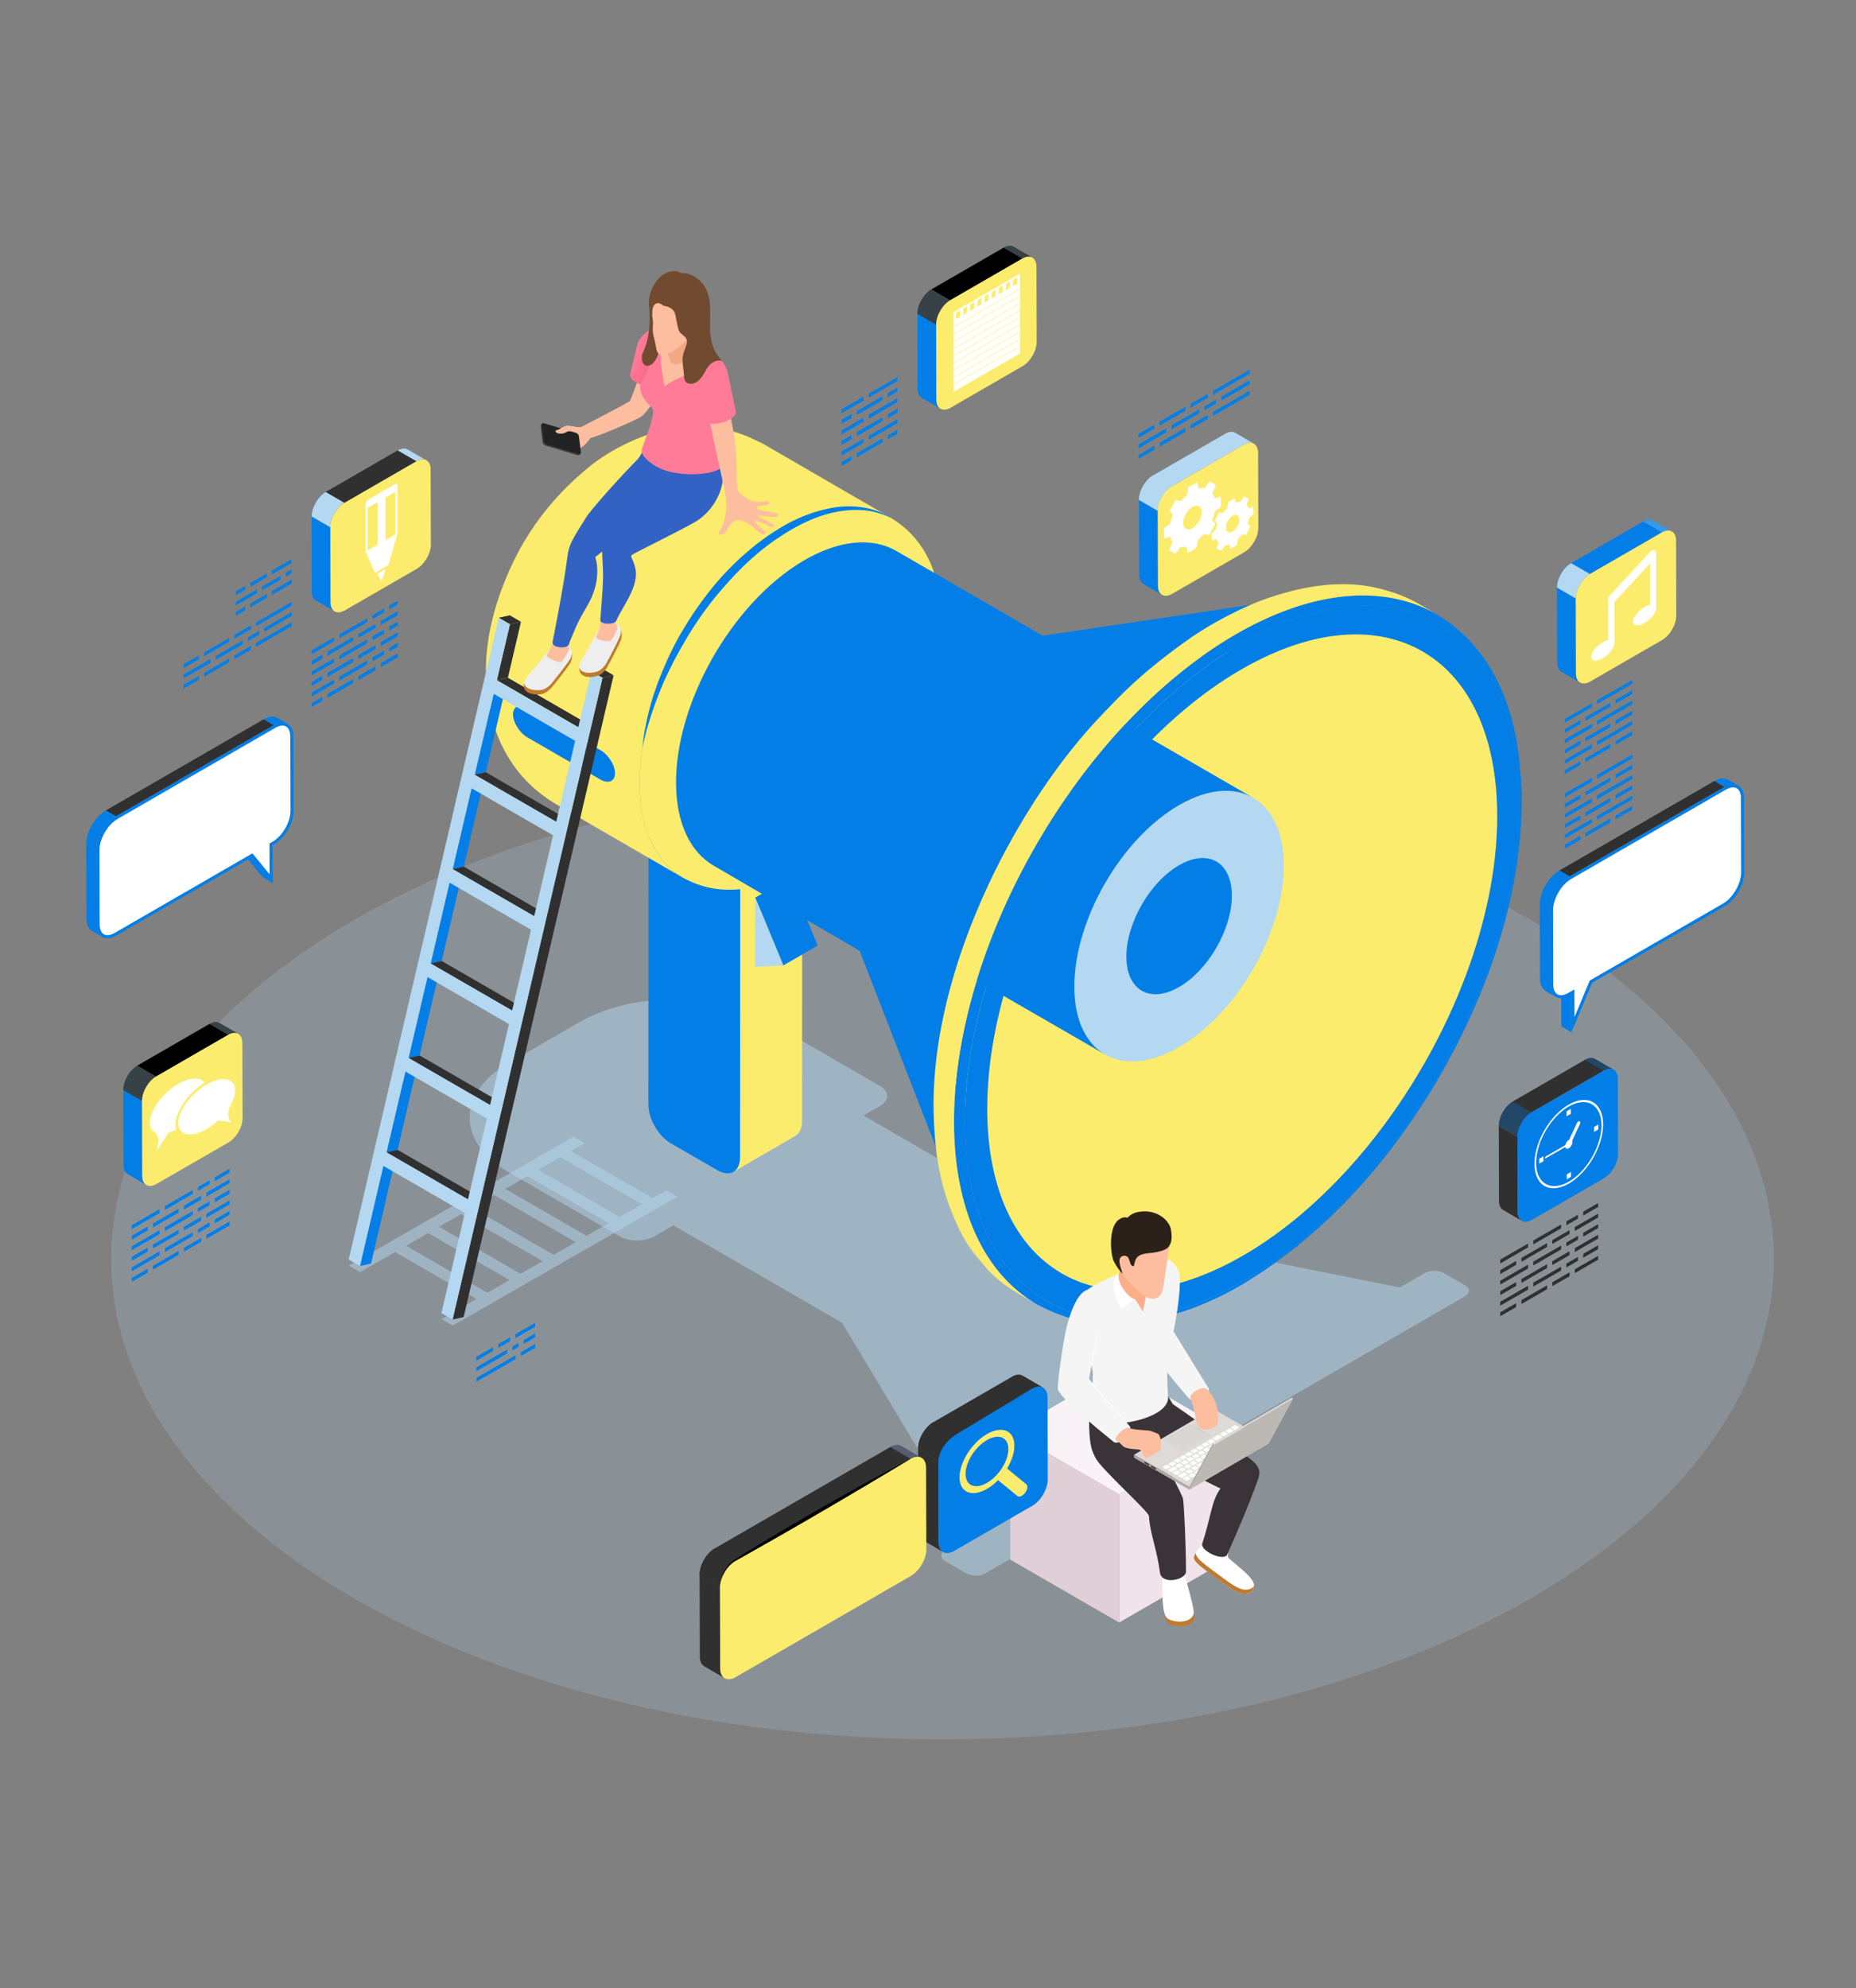 <svg xmlns="http://www.w3.org/2000/svg" xmlns:xlink="http://www.w3.org/1999/xlink" width="452" height="484" fill="none" xmlns:v="https://vecta.io/nano"><rect width="100%" height="100%" fill="#808080" stroke="none"/><style><![CDATA[.B{fill:#037ee6}.C{fill:#303030}.D{fill:#fff}.E{fill:#b4d8f1}.F{fill:#fcec6d}.G{opacity:.3}.H{fill:#fcbe9f}.I{fill:#c07a2d}.J{fill:#f5f5f5}.K{fill:#bcb9b5}]]></style><path opacity=".2" d="M229.523 423.448c111.813 0 202.455-52.333 202.455-116.888s-90.642-116.889-202.455-116.889S27.068 242.004 27.068 306.56s90.642 116.888 202.455 116.888z" class="E"/><path d="M420.867 189.83c-.869-.504-2.07-.432-3.394.332l2.467 1.434c1.324-.765 2.526-.837 3.394-.331l-2.467-1.435zm-38.192 52.349l-2.468-1.435.025 9.155 2.469 1.434-.026-9.154zm-5.157-2.511l-.05-18.06-2.468-1.435.051 18.06c.004 1.502.536 2.559 1.393 3.057l2.467 1.435c-.856-.498-1.388-1.556-1.393-3.057z" class="B"/><path d="M417.475 190.162l-37.719 21.777 2.467 1.435 37.721-21.778-2.469-1.434z" class="C"/><g class="B"><path d="M379.754 211.939c-2.63 1.519-4.761 5.203-4.754 8.234l2.468 1.435c-.009-3.031 2.123-6.715 4.754-8.234l-2.468-1.435z"/><path d="M419.942 191.596c2.63-1.518 4.777-.304 4.785 2.727l.051 18.06c.009 3.024-2.123 6.715-4.754 8.234l-32.272 18.633-5.049 12.083-.026-9.154-.372.215c-2.63 1.519-4.776.296-4.785-2.726l-.051-18.06c-.009-3.031 2.124-6.715 4.754-8.234l37.719-21.778z"/></g><path d="M383.422 240.888l-1.491.859c-.626.362-1.235.553-1.762.553-1.187 0-1.897-.985-1.901-2.635l-.051-18.06c-.008-2.735 1.998-6.209 4.38-7.585l37.719-21.778c.628-.363 1.239-.554 1.768-.554 1.184 0 1.894.985 1.898 2.635l.051 18.06c.008 2.737-1.998 6.209-4.38 7.585l-32.491 18.759-3.72 8.903-.02-6.742z" class="D"/><path d="M61.303 208.726l-2.469-1.435 5.101 6.232 2.469 1.435-5.101-6.232zm6.281-33.93c-.865-.504-2.062-.434-3.385.33l2.468 1.435c1.321-.764 2.52-.833 3.385-.33l-2.468-1.435zM23.52 225.059l-.051-18.068-2.468-1.435.051 18.068c.004 1.5.534 2.557 1.388 3.053l2.468 1.435c-.855-.498-1.384-1.553-1.389-3.053z" class="B"/><path d="M64.201 175.125l-38.445 22.196 2.469 1.434 38.444-22.196-2.468-1.434z" class="C"/><g class="B"><path d="M25.754 197.321c-2.638 1.523-4.763 5.211-4.754 8.233l2.468 1.435c-.009-3.023 2.116-6.711 4.754-8.234l-2.468-1.434z"/><path d="M66.667 176.559c2.63-1.518 4.769-.291 4.778 2.731l.051 18.068c.009 3.024-2.116 6.703-4.747 8.222l-.372.215.025 9.162-5.101-6.233-32.997 19.052c-2.638 1.523-4.777.305-4.784-2.719l-.051-18.068c-.009-3.023 2.116-6.711 4.754-8.234l38.444-22.196z"/></g><path d="M26.161 227.685c-1.181 0-1.888-.984-1.894-2.629l-.051-18.068c-.008-2.737 1.998-6.21 4.381-7.585l38.445-22.196c.625-.362 1.233-.552 1.759-.552 1.182 0 1.892.987 1.897 2.638l.052 18.068c.007 2.778-1.955 6.176-4.373 7.572l-.749.432.022 7.492-4.173-5.097-33.547 19.369c-.629.364-1.242.556-1.77.556z" class="D"/><path opacity=".5" d="M356.758 312.91l-5.121-2.956c-1.289-.744-3.38-.744-4.669 0l-6.057 3.497-88.929-17.779-41.716-24.085 4.077-2.354c2.305-1.331 2.305-3.489 0-4.819l-27.028-15.605c-12.732-7.35-33.374-7.35-46.104 0l-17.29 9.982c-12.731 7.351-12.731 19.269 0 26.62l27.028 15.605c2.305 1.331 6.041 1.331 8.347 0l4.689-2.706 41.107 23.734 31.153 51.839-6.057 3.498c-1.29.744-1.29 1.952 0 2.696l5.118 2.956c1.29.744 3.381.744 4.67 0l116.783-67.427c1.289-.744 1.289-1.951-.001-2.696z" class="E"/><path d="M157.938 203.335l-.032 65.557c-.01 3.482 2.432 7.712 5.463 9.462l11.35 6.552c1.515.875 2.89.964 3.887.399s2.589-1.784 2.595-3.525l4.376-68.153-27.639-10.292z" class="B"/><path d="M180.262 216.223l-.031 65.557c-.005 1.726-.615 2.939-1.598 3.512l15.094-8.772c.983-.571 1.593-1.784 1.597-3.512l.032-65.557-15.094 8.772z" class="F"/><path d="M183.924 218.545l8.361-4.859 6.845 16.508-8.361 4.859-6.845-16.508z" class="B"/><path d="M183.924 218.545l6.845 16.508-6.882.324.037-16.832z" class="E"/><g class="F"><path d="M323.929 154.223l-67.63 12.19c10.685-1.815 18.445 5.322 18.695 18.976.182 10.026-3.725 21.4-9.977 31.032-4.424 6.816-10.022 12.761-16.179 16.741a42.31 42.31 0 0 1-1.21.754c-12.425 7.423-23.123 4.479-26.989-6.124l21.613 64.571c8.589 23.554 32.671 31.399 60.275 14.908.901-.538 3.085-1.261 3.975-1.838 13.679-8.844 27.239-22.169 37.068-37.311 13.892-21.404 23.438-48.617 23.033-70.891-.552-30.336-18.934-47.04-42.674-43.008zM217.063 126.14c-6.675-3.879-15.97-3.227-26.169 2.868-17.202 10.278-31.328 32.653-34.489 53.146-.481 3.116-.708 6.19-.653 9.17.199 10.957 4.166 18.647 10.461 22.304 2.145 1.134 6.609 3.494 13.639 2.883 6.879-.598 12.764-3.66 15.661-5.433 19.544-11.956 34.091-37.787 33.837-60.085-.261-5.358-.873-17.905-12.287-24.853z"/><path d="M186.098 108.199c-.545-.317-1.113-.592-1.693-.848-5.757-2.81-11.434-4.244-20.253-3.088-6.536.858-15.112 4.785-20.856 9.551-2.915 2.42-11.786 9.78-17.966 22.318-3.366 6.829-7.307 17.278-6.972 28.278.544 17.851 9.484 26.862 16.889 31.276l30.961 17.941c-6.295-3.659-10.26-11.347-10.46-22.304-.411-22.576 15.324-50.475 35.142-62.317 10.2-6.093 19.494-6.746 26.169-2.868l-30.961-17.939z"/></g><path d="M218.309 134.149c-5.842-3.384-13.973-2.808-22.893 2.522-17.352 10.366-31.127 34.793-30.769 54.559.175 9.582 3.638 16.309 9.14 19.517l40.449 23.587 44.594-76.721-40.521-23.464z" class="B"/><path d="M266.794 213.565c10.935-18.813 10.964-39.2.067-45.533s-28.597 3.783-39.531 22.597-10.964 39.2-.067 45.534 28.597-3.784 39.531-22.598z" fill="#000"/><path d="M305.181 235.902c9.963-17.254 9.963-35.904.001-41.656s-26.113 3.573-36.076 20.828-9.962 35.905 0 41.656 26.113-3.573 36.075-20.828z" class="E"/><g class="B"><path d="M274.307 232.892c0 8.19 5.749 11.51 12.843 7.414s12.843-14.053 12.843-22.243-5.75-11.51-12.843-7.415-12.843 14.055-12.843 22.244zm31.046-38.56l-35.866-20.708c-4.629-2.771-11.075-2.426-18.204 1.689-14.088 8.133-25.51 27.916-25.51 44.184 0 8.037 2.788 13.713 7.306 16.418l35.865 20.708c-4.519-2.705-7.307-8.382-7.307-16.418 0-16.269 11.422-36.051 25.51-44.185 7.131-4.114 13.577-4.459 18.206-1.688z"/><path d="M206.984 225.396l26.025 66.968c-2.454-6.314-3.86-13.822-4.016-22.414-.76-41.826 28.39-93.515 65.109-115.452 8.583-5.128 16.82-8.177 24.414-9.302l-71.059 10.541c-3.594.533-7.493 1.976-11.556 4.403-17.38 10.383-31.177 34.849-30.818 54.646.073 4.067.74 7.621 1.901 10.61zm96.939 85.848c-37.294 22.281-68.153 5.906-68.926-36.574s28.835-94.981 66.13-117.262 68.153-5.907 68.925 36.574-28.835 94.981-66.129 117.262zm60.687-114.011c-.709-39.058-29.083-54.113-63.371-33.627s-61.51 68.755-60.8 107.812 29.083 54.113 63.372 33.626 61.509-68.754 60.799-107.811z"/><path d="M303.565 312.088c23.77-14.545 39.229-36.166 48.011-51.742 8.852-15.702 19.341-40.1 19.033-67.167.005.287-.179.579-.556.803.773 42.48-28.835 94.981-66.129 117.262s-68.153 5.906-68.926-36.574 28.835-94.981 66.13-117.262 68.153-5.907 68.925 36.574c.376-.224.561-.516.556-.803-.463-9.559-1.548-31.947-20.611-43.553-12.809-7.443-30.642-6.191-50.214 5.503-38.028 22.719-68.219 76.253-67.431 119.571.383 21.024 7.991 35.777 20.071 42.797 3.032 1.604 11.085 5.862 22.525 4.651 9.768-1.034 19.396-4.418 28.616-10.06z"/></g><path d="M345.58 147.059c-2.062-1.198-4.267-2.146-6.576-2.886l-.248-.08-1.128-.349c-7.155-2.132-16.408-2.518-29.613 2.142-4.797 1.693-12.783 5.638-18.763 9.902-11.072 7.893-15.823 12.89-21.324 18.678-20.923 22.007-41.565 62.363-40.533 96.911.337 11.311 1.975 18.784 6.047 27.572 1.593 3.439 3.619 6.273 5.657 8.555-2.09-2.476-3.9-5.391-5.456-8.634 2.072 4.275 4.657 7.933 7.693 10.927a37.51 37.51 0 0 1-2.237-2.293c2.452 2.906 5.234 5.284 8.302 7.065l-.611-.414c.405.26.801.532 1.216.774l4.417 2.567c-12.079-7.02-19.688-21.773-20.071-42.798-.788-43.317 29.401-96.85 67.431-119.571 19.572-11.692 37.405-12.946 50.214-5.501l-4.417-2.567z" class="F"/><path d="M146.189 189.772l-17.665-10.199c-1.977-1.142-3.581-3.671-3.581-5.649s1.604-2.655 3.581-1.514l17.665 10.2c1.977 1.141 3.581 3.67 3.581 5.648s-1.604 2.655-3.581 1.514zm69.976-64.167a15.37 15.37 0 0 0-2.696-1.236c-2.398-.864-6.166-1.517-10.564-.766-4.373.734-9.335 2.565-13.967 5.598a37.34 37.34 0 0 0-3.453 2.368c-1.179.827-2.28 1.751-3.38 2.691-2.218 1.862-4.312 3.936-6.307 6.092-3.915 4.386-7.3 9.209-10.041 13.968-1.374 2.378-2.557 4.757-3.566 7.062s-1.913 4.502-2.592 6.587c-.757 2.056-1.251 4.007-1.698 5.727-.427 1.725-.69 3.254-.962 4.496l-.537 3.962.931-3.876c.681-2.439 1.718-5.902 3.362-9.9.768-2.016 1.768-4.137 2.866-6.347s2.398-4.471 3.749-6.796c2.759-4.619 6.153-9.277 10.027-13.49 1.907-2.13 3.911-4.179 6.034-6.022 1.055-.933 2.11-1.846 3.211-2.644a35.26 35.26 0 0 1 3.332-2.367c4.421-2.991 9.03-5.089 13.205-5.964 4.166-.901 7.816-.684 10.23.005 1.214.326 2.14.668 2.762.95l.949.435-.895-.533z" class="B"/><path opacity=".5" d="M84.943 308.132l2.74 1.581 8.539-4.896 19.84 11.455-8.539 4.896 2.717 1.569 54.723-31.385-2.717-1.569-3.362 1.922-19.839-11.454 3.362-1.922-2.74-1.582-54.723 31.385zm65.974-11.856l-19.839-11.455 5.402-3.092 19.839 11.454-5.402 3.093zm-8.048 4.615l-19.839-11.455 5.391-3.086 19.839 11.455-5.391 3.086zm-8.047 4.615l-19.839-11.454 5.391-3.087 19.839 11.455-5.391 3.086zm-8.057 4.621l-19.839-11.454 5.4-3.092 19.839 11.454-5.4 3.092zm-27.888-6.839l5.391-3.086 19.839 11.454-5.391 3.087-19.839-11.455z" class="E"/><path d="M87.664 308.234l2.696-.606 5.697-24.376-2.696.604-5.697 24.378zm6.469-27.686l2.696-.604 4.597-19.67-2.696.604-4.597 19.67z" class="B"/><path d="M113.973 292.003l2.697-.604-19.841-11.455-2.696.604 19.84 11.455z" class="C"/><path d="M99.504 257.572l2.696-.604 4.603-19.699-2.694.604-4.605 19.699z" class="B"/><path d="M119.344 269.026l2.695-.604-19.839-11.454-2.696.604 19.84 11.454z" class="C"/><path d="M104.881 234.567l2.695-.604 4.597-19.67-2.696.604-4.596 19.67z" class="B"/><path d="M124.72 246.022l2.696-.604-19.84-11.455-2.695.604 19.839 11.455z" class="C"/><path d="M110.252 211.591l2.695-.605 4.597-19.671-2.696.604-4.596 19.672z" class="B"/><path d="M130.091 223.044l2.696-.604-19.84-11.454-2.695.605 19.839 11.453z" class="C"/><path d="M115.619 188.613l2.696-.604 4.604-19.698-2.695.604-4.605 19.698z" class="B"/><g class="C"><path d="M120.996 165.609l2.695-.604 3.183-13.619-2.696.604-3.182 13.619z"/><path d="M124.181 151.99l2.696-.604-2.739-1.581-2.697.604 2.74 1.581zm11.279 48.078l2.696-.604-19.841-11.455-2.696.604 19.841 11.455zm5.375-23.005l2.696-.604-19.84-11.454-2.695.604 19.839 11.454zm5.902-12.049l2.694-.604-2.717-1.569-2.694.603 2.717 1.57z"/><path d="M110.223 321.256l2.696-.604 36.514-156.242-2.695.604-36.515 156.242z"/></g><path d="M120.998 165.609l19.839 11.454 3.183-13.619 2.717 1.57-36.515 156.242-2.718-1.569 5.698-24.378-19.839-11.455-5.697 24.378-2.74-1.581 36.515-156.242 2.74 1.581-3.183 13.619zm-21.494 91.963l19.839 11.454 4.603-19.698-19.839-11.455-4.603 19.699zm16.116-68.959l19.839 11.455 4.603-19.699-19.839-11.454-4.603 19.698zm-21.486 91.935l19.839 11.455 4.597-19.671-19.839-11.454-4.597 19.67zm16.117-68.957l19.84 11.454 4.597-19.67-19.839-11.454-4.598 19.67zm-5.37 22.976l19.84 11.455 4.597-19.671-19.839-11.454-4.598 19.67z" class="E"/><path d="M272.552 333.207l26.515 15.309-26.515 15.309-26.517-15.309 26.517-15.309z" fill="#f9f2f6"/><path d="M272.552 395.02l-26.517-15.309v-31.195l26.517 15.309v31.195z" fill="#e1cfd8"/><path d="M299.068 379.711l-26.515 15.309v-31.195l26.515-15.309v31.195z" fill="#f0e3e9"/><path d="M279.852 310.22c-.536 2.025-2.812 11.91-1.251 15.967.826 2.15 9.306 12.618 11.057 14.37 1.04 1.04 5.41-1.015 4.637-2.627l-8.505-13.776s1.939-9.062 1.475-13.64c-.16-1.576-1.731-4.175-3.925-4.011-1.734.133-3.107 2.275-3.488 3.717z" class="J"/><path d="M284.511 395.172c1.744 1.146 5.636 1.203 6.37-1.079.342-1.061-1.925-7.612-2.26-9.537l-.263-1.518c-.172-.171-.76-.234-.991-.307-.983-.312-2.605.316-3.632.404-.523.045-.478 3.581-.472 3.932.036 2.145-.11 7.213 1.248 8.105z" class="I"/><path d="M284.322 394.029c1.744 1.146 5.636 1.203 6.37-1.079.342-1.062-1.776-7.618-2.111-9.543l-.263-1.519c-.172-.17-.91-.227-1.14-.3-.984-.313-2.605.315-3.632.403-.523.045-.478 3.581-.472 3.933.036 2.144-.111 7.212 1.248 8.105zm14.194-15.583c-.036-.155.31-1.036.562-1.482l-5.827-1.972c-.456 1.576-1.852 2.215-2.252 3.595-.389 1.342.845 2.348 7.024 6.897 3.167 2.332 4.524 2.743 5.792 2.439.762-.182 1.555-.654 1.576-1.953.039-2.338-6.603-6.356-6.875-7.524z" class="D"/><path d="M305.378 386.119c-.303.489-.8.727-1.284.843-1.267.304-2.624-.107-5.791-2.44-5.5-4.052-7.041-5.106-7.085-6.463l-.393.813c-.209.725.127 1.163 1.384 2.3 1.073.972 3.006 2.281 5.85 4.376 3.167 2.332 4.49 2.679 5.756 2.377.731-.175 1.482-.625 1.563-1.806z" class="I"/><path d="M285.612 341.833l-2.001-3.355-18.358 3.814c-.175 8.391.314 10.385 1.574 12.721 1.529 2.833 13 13.031 13 14.135.197 4.115 1.88 7.717 2.712 14.009.821 2.735 6.29 1.38 6.29-.514 0-6.59-.501-16.694-.733-17.778-.23-1.072-5.252-10.489-5.252-10.489 4.578 3.354 14.39 8.029 14.39 8.029-2.197 2.904-2.36 7.098-4.445 13.421-.514 1.776 5.317 4.433 6.086 2.629.843-1.974 5-11.097 7.626-18.657.745-2.147-.66-3.469-1.773-4.394-3.529-2.934-14.23-10.109-19.116-13.571z" fill="#3a3338"/><path d="M263.625 314.877c-3.484 2.904 2.529 15.345 2.529 19.878 0 4.73-1.12 8.059-.96 9.727.401 4.182 19.904 1.88 19.276-4.566 0 0-.897-10.917.74-19.197 1.2-4.643 1.42-13.943-1.865-13.871-2.082.047-14.809 3.935-19.72 8.029z" class="J"/><path d="M273.188 314.486c.665.914 2.172 1.682 3.287 1.874l1.878 2.993.722-3.808c1.344 0 1.671-5.688 1.768-8.204.023-.573.008-1.167-.219-1.693-.286-.662-.87-1.143-1.476-1.535-.857-.556-1.826-.991-2.847-1.042-.457-.022-.961.054-1.275.388-.222.237-.313.564-.402.878-.557 1.981-1.313 3.871-2.171 5.738-.722 1.56-.268 3.031.735 4.411z" fill="#fbaf88"/><path d="M276.474 316.358l-3.446 2.199s-3.679-6.434-.579-8.483c-.532 2.159 2.191 5.851 4.025 6.284zm2.6-.814l2.868.158-1.669-4.016c.194 2.959-1.199 3.858-1.199 3.858z" class="D"/><path d="M284.602 304.733c.105-.977.305-2.472-.474-3.086-1.207-.952-4.277-2.269-9.608.099-.77.342-1.301 1.062-1.858 1.693-.638.723-.686 1.182-.664 2.072.041 1.674-.273 2.357 1.869 5.253 1.799 2.435 4.48 4.473 5.089 4.856.781.492 1.584.659 2.403.501.765-.148 1.589-.827 1.937-2.59l1.306-8.798z" class="H"/><path d="M275.311 307.703c.218.51.768.776.866.366.335-1.405.367-2.653 3.466-2.951 1.728-.168 4.314-.552 5.062-1.71.685-1.057.763-2.121.464-4.04-.32-2.06-3.131-4.935-7.497-4.37-1.085.14-2.025.393-3.107 1.475 0 0-.955-.477-2.25.584-2.409 1.978-1.875 8.318-1.08 9.984.494 1.034 1.5 2.496 2.139 3.058-.262-1.149-1.437-3.538-.181-4.212.473-.255 1.028-.218 1.437.136.322.275.518 1.298.681 1.68z" fill="#2b2119"/><path d="M289.677 362.348l19.255-11.19v.342l-19.256 11.19.001-.342z" class="K"/><path d="M276.172 354.171l19.256-11.19 13.487 7.787-19.256 11.19-13.487-7.787z" fill="#dddad7"/><g class="K"><path opacity=".1" d="M294.496 349.705l-6.18 3.568c-.139.081-.365.081-.504 0l-4.096-2.364c-.139-.081-.139-.211 0-.29l6.18-3.568a.55.55 0 0 1 .502 0l4.096 2.364c.141.081.141.211.002.29z"/><path d="M283.717 350.693l6.18-3.567a.55.55 0 0 1 .503 0l4.096 2.364c.053.032.085.069.099.108.021-.064-.012-.133-.099-.183l-4.096-2.364a.55.55 0 0 0-.503 0l-6.18 3.568c-.085.049-.118.118-.098.182.012-.04.045-.078.098-.108z"/></g><path d="M285.067 357.181l-.833.482a.33.33 0 0 1-.293 0l-.701-.405c-.08-.047-.08-.123 0-.169l.833-.482a.33.33 0 0 1 .293 0l.701.405c.08.047.08.123 0 .169zm1.345-.944l-.701-.405c-.081-.047-.212-.047-.293 0l-.833.481c-.08.046-.08.123 0 .169l.701.405a.33.33 0 0 0 .293 0l.833-.481c.08-.047.08-.123 0-.169zm1.345-.777l-.701-.405c-.081-.047-.212-.047-.293 0l-.833.481c-.08.046-.08.122 0 .169l.701.405a.33.33 0 0 0 .293 0l.833-.482c.081-.046.081-.122 0-.168zm1.343-.776l-.7-.405c-.081-.047-.213-.047-.293 0l-.833.481c-.081.046-.081.123 0 .169l.701.405a.33.33 0 0 0 .293 0l.832-.481c.083-.047.083-.123 0-.169zm1.346-.777l-.701-.405c-.081-.047-.213-.047-.293 0l-.833.481c-.08.046-.08.122 0 .169l.701.405a.33.33 0 0 0 .293 0l.833-.481c.08-.047.08-.123 0-.169zm1.345-.776l-.701-.405a.33.33 0 0 0-.293 0l-.833.481c-.08.047-.08.123 0 .169l.701.405a.33.33 0 0 0 .293 0l.833-.481c.08-.046.08-.123 0-.169zm1.345-.777l-.701-.405c-.081-.047-.212-.047-.293 0l-.833.481c-.08.046-.08.123 0 .169l.701.405a.33.33 0 0 0 .293 0l.833-.481c.081-.047.081-.123 0-.169zm1.345-.777l-.701-.405c-.081-.047-.212-.047-.293 0l-.832.481c-.081.046-.081.122 0 .169l.701.405c.08.046.212.046.292 0l.833-.481c.081-.047.081-.122 0-.169zm1.345-.776l-.701-.405a.33.33 0 0 0-.293 0l-.832.481c-.081.046-.081.123 0 .169l.701.405a.33.33 0 0 0 .293 0l.832-.481c.081-.046.081-.123 0-.169zm1.779-1.027l-.701-.405a.33.33 0 0 0-.293 0l-1.266.731c-.081.046-.081.123 0 .169l.701.405a.33.33 0 0 0 .293 0l1.267-.731c.079-.046.079-.123-.001-.169zm5.05 1.342l-.701-.405a.33.33 0 0 0-.293 0l-.833.482c-.08.046-.08.122 0 .168l.701.405c.081.047.213.047.293 0l.833-.481c.082-.046.082-.121 0-.169zm1.345-.775l-.701-.405c-.081-.047-.212-.047-.293 0l-.832.481c-.081.046-.081.122 0 .169l.701.405a.33.33 0 0 0 .293 0l.832-.481c.081-.047.081-.123 0-.169zm1.345-.778l-.701-.405a.33.33 0 0 0-.293 0l-.832.482c-.081.046-.081.122 0 .169l.701.405a.33.33 0 0 0 .293 0l.832-.482c.081-.046.081-.121 0-.169zm-1.46 2.263l-.701-.405a.33.33 0 0 0-.293 0l-.832.481c-.081.047-.081.123 0 .169l.7.405c.081.047.213.047.293 0l.833-.481c.081-.046.081-.122 0-.169zm1.345-.775l-.701-.406a.33.33 0 0 0-.293 0l-.832.482c-.081.046-.081.122 0 .169l.701.405a.33.33 0 0 0 .293 0l.832-.482c.081-.046.081-.122 0-.168zm1.345-.778l-.701-.405a.33.33 0 0 0-.293 0l-.832.482c-.081.046-.081.122 0 .168l.701.405c.08.047.212.047.293 0l.832-.481c.081-.046.081-.122 0-.169zm-19.823 7.192l-.7-.405a.33.33 0 0 0-.293 0l-1.268.731c-.081.046-.081.123 0 .169l.701.405a.33.33 0 0 0 .293 0l1.267-.731c.081-.046.081-.122 0-.169zm1.346-.777l-.701-.405a.33.33 0 0 0-.293 0l-.833.481c-.08.047-.08.123 0 .169l.701.405c.081.047.212.047.293 0l.833-.481c.08-.046.08-.123 0-.169zm1.345-.776l-.701-.405a.33.33 0 0 0-.293 0l-.833.482c-.08.046-.08.122 0 .169l.701.405a.33.33 0 0 0 .293 0l.833-.482c.08-.048.08-.122 0-.169zm1.345-.777l-.701-.405a.33.33 0 0 0-.293 0l-.833.481c-.08.047-.08.123 0 .169l.701.405c.081.047.213.047.293 0l.833-.481c.081-.046.081-.122 0-.169zm1.344-.775l-.701-.405c-.081-.047-.213-.047-.293 0l-.833.481c-.081.046-.081.122 0 .169l.701.405a.33.33 0 0 0 .293 0l.833-.482c.082-.046.082-.122 0-.168zm1.345-.778l-.701-.405a.33.33 0 0 0-.293 0l-.833.482c-.08.046-.08.122 0 .168l.701.406a.33.33 0 0 0 .293 0l.833-.482c.082-.046.082-.122 0-.169zm1.345-.775l-.701-.405c-.081-.047-.212-.047-.293 0l-.833.481c-.08.046-.08.122 0 .169l.701.405a.33.33 0 0 0 .293 0l.833-.481c.08-.048.08-.123 0-.169zm1.345-.778l-.701-.405a.33.33 0 0 0-.293 0l-.833.482c-.08.046-.08.122 0 .169l.701.405a.33.33 0 0 0 .293 0l.833-.482c.081-.046.081-.122 0-.169zm1.345-.777l-.701-.405a.33.33 0 0 0-.293 0l-.832.482c-.081.046-.081.122 0 .168l.701.405c.08.047.212.047.293 0l.832-.481c.081-.046.081-.121 0-.169zm1.345-.775l-.701-.405c-.081-.047-.212-.047-.293 0l-.832.481c-.081.046-.081.122 0 .169l.701.405a.33.33 0 0 0 .293 0l.832-.482c.081-.046.081-.122 0-.168zm-11.347 7.946l-.701-.405a.33.33 0 0 0-.293 0l-.832.482c-.081.046-.081.122 0 .168l.701.405c.081.047.212.047.293 0l.832-.481c.081-.046.081-.121 0-.169zm1.345-.775l-.701-.405c-.08-.047-.212-.047-.293 0l-.832.481c-.081.046-.081.122 0 .169l.701.405a.33.33 0 0 0 .293 0l.832-.481c.081-.047.081-.123 0-.169zm1.345-.778l-.7-.405a.33.33 0 0 0-.293 0l-.833.482c-.081.046-.081.122 0 .169l.701.405a.33.33 0 0 0 .293 0l.832-.482c.081-.046.081-.122 0-.169zm1.346-.775l-.701-.405c-.081-.047-.213-.047-.293 0l-.833.481c-.08.046-.08.123 0 .169l.701.405a.33.33 0 0 0 .293 0l.833-.481c.08-.047.08-.123 0-.169zm-1.597 3.736l-.701-.405c-.08-.046-.212-.046-.292 0l-.833.481c-.081.047-.081.123 0 .169l.701.405c.081.047.212.047.293 0l.832-.481c.081-.046.081-.121 0-.169zm1.346-.775l-.701-.405c-.081-.047-.213-.047-.293 0l-.833.481c-.081.046-.081.122 0 .169l.701.405a.33.33 0 0 0 .293 0l.833-.482c.08-.046.08-.122 0-.168zm1.345-.778l-.701-.405a.33.33 0 0 0-.293 0l-.833.482c-.08.046-.08.122 0 .168l.701.405c.081.047.212.047.293 0l.833-.481c.08-.046.08-.121 0-.169zm1.343-.775l-.701-.405c-.08-.047-.212-.047-.293 0l-.832.481c-.081.046-.081.122 0 .169l.701.405a.33.33 0 0 0 .293 0l.832-.481c.082-.047.082-.123 0-.169zm8.496-4.906l-.701-.405a.33.33 0 0 0-.293 0l-1.266.731c-.081.047-.081.123 0 .169l.701.405c.08.047.212.047.293 0l1.266-.731c.08-.046.08-.121 0-.169zm-9.59 2.721l-.701-.405c-.08-.047-.212-.047-.293 0l-.832.481c-.081.046-.081.122 0 .169l.701.405a.33.33 0 0 0 .293 0l.832-.482c.082-.046.082-.122 0-.168zm1.345-.776l-.701-.405a.33.33 0 0 0-.293 0l-.832.481c-.081.046-.081.123 0 .169l.701.405a.33.33 0 0 0 .293 0l.832-.481c.081-.047.081-.123 0-.169zm1.346-.777l-.701-.405c-.081-.047-.213-.047-.293 0l-.833.481c-.081.046-.081.122 0 .169l.701.405a.33.33 0 0 0 .293 0l.833-.481c.08-.047.08-.123 0-.169zm1.345-.776l-.701-.405a.33.33 0 0 0-.293 0l-.833.481c-.08.047-.08.123 0 .169l.701.405a.33.33 0 0 0 .293 0l.833-.481c.08-.046.08-.123 0-.169zm1.345-.777l-.701-.405c-.081-.047-.212-.047-.293 0l-.833.481c-.08.046-.08.123 0 .169l.701.405a.33.33 0 0 0 .293 0l.833-.481c.08-.047.08-.123 0-.169zm1.778-1.027l-.701-.405a.33.33 0 0 0-.293 0l-1.267.731c-.081.046-.081.122 0 .169l.701.405a.33.33 0 0 0 .293 0l1.267-.731c.081-.046.081-.123 0-.169zm-10.852 7.691l-.701-.405a.33.33 0 0 0-.293 0l-1.267.731c-.081.046-.081.123 0 .169l.701.405a.33.33 0 0 0 .293 0l1.266-.731c.082-.046.082-.122.001-.169zm1.345-.777l-.701-.405a.33.33 0 0 0-.293 0l-.832.481c-.081.047-.081.123 0 .169l.701.405a.33.33 0 0 0 .293 0l.832-.481c.081-.046.081-.123 0-.169zm1.345-.776l-.701-.405a.33.33 0 0 0-.293 0l-.832.482c-.081.046-.081.122 0 .168l.701.405c.081.047.212.047.293 0l.832-.481c.081-.046.081-.122 0-.169zm1.346-.777l-.701-.405a.33.33 0 0 0-.293 0l-.833.481c-.081.047-.081.123 0 .169l.701.405c.081.047.212.047.293 0l.833-.481c.08-.046.08-.123 0-.169zm1.345-.776l-.701-.405a.33.33 0 0 0-.293 0l-.833.482c-.08.046-.08.122 0 .169l.701.405a.33.33 0 0 0 .293 0l.833-.482c.08-.046.08-.122 0-.169zm6.153-2.149l-.701-.405a.33.33 0 0 0-.293 0l-6.228 3.596c-.081.046-.081.123 0 .169l.701.405a.33.33 0 0 0 .293 0l6.228-3.596c.082-.046.082-.122 0-.169zm-4.81 1.372l-.701-.405a.33.33 0 0 0-.293 0l-.832.481c-.081.047-.081.123 0 .169l.701.405c.081.047.212.047.293 0l.832-.481c.082-.046.082-.122 0-.169zm1.345-.775l-.701-.405c-.08-.047-.212-.047-.293 0l-.832.481c-.081.046-.081.122 0 .169l.701.405a.33.33 0 0 0 .293 0l.832-.482c.081-.046.081-.122 0-.168zm1.346-.778l-.701-.405a.33.33 0 0 0-.293 0l-.833.482c-.081.046-.081.122 0 .168l.701.406a.33.33 0 0 0 .293 0l.833-.482c.08-.046.08-.122 0-.169zm1.345-.775l-.701-.405c-.081-.047-.213-.047-.293 0l-.833.481c-.08.046-.08.122 0 .169l.701.405a.33.33 0 0 0 .293 0l.833-.481c.08-.048.08-.123 0-.169zm1.345-.777l-.701-.406a.33.33 0 0 0-.293 0l-.833.482c-.08.046-.08.122 0 .169l.701.405a.33.33 0 0 0 .293 0l.833-.482c.08-.046.08-.122 0-.168zm-2.327-2.897l-.701-.405a.33.33 0 0 0-.293 0l-.833.481c-.08.047-.08.123 0 .169l.701.405a.33.33 0 0 0 .293 0l.833-.481c.08-.046.08-.123 0-.169zm1.345-.776l-.701-.405a.33.33 0 0 0-.293 0l-.833.482c-.08.046-.08.122 0 .168l.701.405c.081.047.213.047.293 0l.833-.481c.081-.046.081-.122 0-.169zm1.345-.777l-.701-.405a.33.33 0 0 0-.293 0l-.832.481c-.081.047-.081.123 0 .169l.701.405a.32.32 0 0 0 .292 0l.833-.481c.081-.046.081-.123 0-.169zm1.227.709l-.701-.405c-.081-.047-.212-.047-.293 0l-.832.481c-.081.046-.081.122 0 .169l.701.405a.33.33 0 0 0 .293 0l.832-.482c.081-.046.081-.122 0-.168zm1.191.653l-.684-.396c-.068-.039-.175-.039-.242 0l-1.177.669c-.057.033-.148.033-.204 0l-.923-.532c-.1-.058-.263-.058-.364 0l-2.111 1.218c-.1.059-.1.153 0 .211l1.84 1.063c.1.058.263.058.365 0l3.502-2.023c.098-.058.098-.152-.002-.21z" fill="#fbfffb"/><path d="M295.653 351.747l19.255-11.19-5.814 10.697-19.256 11.19 5.815-10.697z" class="K"/><path d="M295.379 351.436l19.255-11.19.276.311-19.255 11.19-.276-.311z" fill="#dddad7"/><path d="M295.378 351.436l.276.311-5.815 10.697-.165-.096-.001.342-13.505-7.797.001-.722 13.488 7.787 5.721-10.522z" fill="#adaaa6"/><path d="M279.853 356.847l-1.171-.677v-.338l1.171.677v.338zm1.643.949l-1.172-.676v-.339l1.172.677v.338z" fill="#2b2825"/><path d="M291.726 347.157c.417 1.04 2.142.91 2.49.845.752-.142 2.282-.751 2.348-1.363.282-2.646-.114-4.182-.809-5.855-.215-.515-1.101-1.941-1.898-2.641-.983-.864-4.147 1.171-3.996 2.011.042.236.629 1.739.922 3.029.332 1.459.388 2.589.943 3.974z" class="H"/><path d="M259.454 324.496c-.903 4.527-2.036 13.178-1.815 13.792.993 2.77 13.444 12.652 13.601 12.769 1.453 1.073 4.789-2.822 3.868-3.852-3.173-3.47-9.963-11.444-9.963-11.444.78-4.656 1.546-7.467 2.547-12.081.782-3.602 1.205-9.848-2.521-9.671-2.946.139-5.024 7.011-5.717 10.487z" class="J"/><path d="M265.169 335.755c.653-4.061 1.663-8.051 2.533-12.072-.024-.004-.786 2.988-.786 2.988l-.723 3.003a112.99 112.99 0 0 0-1.254 6.054c-.011.057.004.12.045.167 1.639 1.934 3.352 3.797 5.021 5.695l2.52 2.835 2.572 2.789c.02-.016-9.928-11.459-9.928-11.459z" class="D"/><path d="M282.13 349.157c-.129-.139-1.399-.589-1.901-.786-.414-.163-3.87-.203-5.3-.703-1.127-.427-3.934 2.555-3.075 3.033.676.372 1.313 1.103 1.619 1.367.407.35.952.482 1.48.574a15.57 15.57 0 0 0 1.914.217c.514.027.873.079 1.129.526.145.254.284.48.376.752.096.282.265.517.531.663.69.382 3.224-1.227 3.566-1.733.423-.626.351-3.16-.339-3.91zM162.987 81.245c-3.073-1.426-4.829 3.535-6.471 8.063-1.507 4.15-2.912 8.255-3.232 8.438-2.315 1.326-11.575 6.125-11.61 6.146-.33.066-.647.109-.881.091-.928-.07-1.752-.299-2.801-.278-.475.009-3.37 1.693-3.538 2.14-.442 1.179 3.309 3.846 3.793 3.87.332.015 1.724.185 2.801-.417.553-.308 1.039-.719 1.519-1.133.199-.172 1.225-1.499 1.248-1.517 1.654-.357 11.886-4.596 12.801-5.568 1.974-2.098 5.119-7.036 5.119-7.036l1.252-12.8z" class="H"/><path d="M132.548 108.323c.113.085.216.139.321.17l7.757 2.317a.66.66 0 0 0 .191.031c.114 0 .208-.036.274-.102l.285-.283-9.335-7.324-.286.284c-.08.079-.119.203-.1.357l.491 3.907c.031.235.189.478.402.643z" fill="#3d3d3d"/><path d="M133.155 108.209l7.756 2.317c.069.021.133.031.192.033.252.001.408-.183.375-.455l-.49-3.907c-.045-.345-.367-.706-.727-.82l-7.757-2.317a.75.75 0 0 0-.185-.03c-.254-.001-.415.178-.378.461l.49 3.907c.046.343.368.705.724.811z" fill="#232323"/><path d="M135.641 104.697c-.697.106-.213.802.468.868 1.854.178 1.634-.778 3.07-.562.422.065.7.108.786-.311.123-.597 1.142-.535.546-.663-.97-.209-2.218-.466-2.666-.341-.655.182-1.707.933-2.204 1.009z" class="H"/><path d="M153.493 90.974c-.651 2.388 6.223 4.309 7.182 2.172l1.688-9.101c1.155-6.059-5.321-4.772-7.089-.42l-1.781 7.349z" fill="url(#A)"/><path d="M129.825 163.019l4.064-4.912c.583-.711.997-1.379 1.88-1.433 1.842-.111 3.333.269 3.496 2.209.027.33-.185 2-.275 2.218-.415 1.013-4.514 6.026-4.733 6.262-.604.647-1.298 1.179-2.138 1.441-.975.305-4.503.317-4.533-1.943-.018-1.269.464-1.786 2.239-3.842z" fill="#eee"/><path d="M132.119 167.913c.84-.261 1.534-.793 2.138-1.44.221-.237 4.238-5.248 4.733-6.263.057-.139.188-.442.275-1.197.027.33.106 1.513-.275 2.218-.722 1.336-4.514 6.026-4.733 6.262-.604.647-1.298 1.18-2.138 1.441-.976.303-4.516.317-4.546-1.943-.003-.224-.058-.42.04-.649.428 1.846 3.593 1.855 4.506 1.571z" class="I"/><path d="M142.636 158.961l3.089-5.575c.443-.807.725-1.54 1.584-1.755 1.789-.448 3.326-.348 3.843 1.528.088.32.187 2 .139 2.231-.221 1.073-3.325 6.754-3.499 7.026-.474.747-1.058 1.399-1.835 1.81-.904.478-4.369 1.14-4.814-1.074-.251-1.245.127-1.842 1.493-4.191z" fill="#eee"/><path d="M145.793 163.349c.777-.411 1.362-1.063 1.835-1.81.174-.274 3.2-5.94 3.499-7.026.03-.147.103-.469.049-1.227.089.32.383 1.467.139 2.231-.463 1.447-3.325 6.754-3.498 7.026-.474.748-1.059 1.399-1.836 1.81-.904.478-4.38 1.144-4.826-1.071-.045-.22-.134-.402-.079-.646.759 1.735 3.871 1.161 4.717.713z" class="I"/><path d="M150.028 150.332c-.11.86-.254 1.425.168 1.92.298.349.144.88-.028 1.306-.105.26-.828 1.696-1.272 2.337-.463.668-4.04-.201-3.753-.871 0 0 .603-1.27.813-1.97.271-.903.41-2.276.597-3.409.08-.492 3.475.687 3.475.687zm-13.842 10.854c-1.059-.285-2.017-.666-2.904-1.279-.162-.111-.202-.334-.096-.498.32-.495.653-1.063.986-1.737.417-.844.801-2.17 1.186-3.252.165-.468 3.3 1.289 3.3 1.289-.246.787-.477 1.304-.216 1.836.148.301.168.757-.01 1.041l-1.405 2.276c-.178.279-.52.411-.841.324z" class="H"/><g fill="#3162c4"><path d="M138.154 135.801c.371-3.363 1.293-4.474 4.489-9.694 1.367-2.235 9.076-10.718 12.508-14.148 1.382-1.382 2.294-4.747 2.294-4.747 6.341-.194 13.898 1.375 15.548 3.145 2.124 2.278-6.7 7.628-13.483 13.633l-14.549 11.646s2.04 5.251-2.099 12.142c-.961 1.601-1.877 3.227-2.623 4.937-.714 1.639-1.485 3.466-1.675 4.125-.372 1.291-4.312.888-3.991-.559 0 0 2.468-12.154 3.581-20.48z"/><path d="M146.86 140.02c-.011-2.87-.456-6.312.055-8.797.171-.827.473-1.655 1.057-2.262.453-.472 12.904-9.399 16.162-12.856l11.192-6.349a14.58 14.58 0 0 1 .197 9.423c-.98 3.046-3.007 5.746-5.658 7.539-1.976 1.336-14.386 7.431-15.771 8.259-.15.09-.308.193-.36.359s.023.345.098.505c.446.945.903 2.194 1.006 3.233.416 4.155-3.203 8.543-4.753 12.048-.463 1.047-3.892.935-3.892-.144.099-1.32.677-8.114.667-10.958z"/></g><path d="M176.72 89.448c.43 1.601-.344 3.249-1.054 4.747-4.276 9.013-1.421 10.92.511 18.13.885 3.305-9.527 4.018-14.649 2.037-3.274-1.266-5.376-3.512-5.257-4.606.147-1.351 1.88-4.94 2.363-7.205.339-1.595.824-2.637-.212-3.658-2.17-2.137-3.339-4.437-1.879-6.679.822-1.263 1.849-2.722 1.74-5.781-.041-1.137-.033-2.923.028-4.061.057-1.051.963-2.48 2.13-2.503 1.263-.024 15.255 5.771 16.279 9.579z" fill="#ff7b97"/><path d="M156.599 85.774c1.693-3.439 1.773-7.975 1.46-11.74 0 0 .305-.83.819-1.533a2.09 2.09 0 0 1 1.825-.834c2.188.181 1.466 6.735.257 12.289-.075.341-.158.68-.252 1.016-.37 1.299-1.19 3.871-2.852 4.074-1.525.187-1.868-2.027-1.257-3.272z" fill="#724a2f"/><path d="M173.376 88.268c-1.738 1.693-8.797 3.481-11.487 5.797-.961-3.976-1.114-7.253-.861-11.435.187-3.085 3.91-.888 6.17.287 4.485 2.332 7.404 4.156 6.178 5.351z" class="H"/><path d="M163.133 87.683a1.46 1.46 0 0 0 1.698.952c2.325-.529 5.962-1.849 4.89-3.955-1.317-2.587-1.602-2.859-1.894-5.445-.107-.958-1.236-1.398-1.989-.794-2.273 1.822-4.035 5.025-3.605 6.494l.9 2.747z" fill="#f2a883"/><path d="M158.813 76.282c.009.734.187 1.457.211 2.191.019.61-.068 1.22-.053 1.829.033 1.279.511 2.497.707 3.76.347 2.246.875 3.478 4.823 1.021 1.719-1.069 5.789-5.119 5.765-6.391s-.375-2.515-.828-3.695-1.025-2.338-1.903-3.201-2.106-1.397-3.273-1.152c-.384.081-.747.241-1.109.399-.971.427-2.551.761-3.292 1.595-.73.819-1.06 2.556-1.048 3.644zm18.631 16.454c-.601 6.274 1.196 10.714 1.71 15.866.273 2.735.242 5.751.3 8.478.039 1.86.292 2.585.292 2.585.837.761 2.647 2.16 3.86 2.414s1.919.07 3.155-.015c.677-.048.852.734-.07.882-.459.073-1.629.191-2.009.311-.098.031-.196.074-.269.148s-.116.18-.092.281c.025.109.124.186.218.246.641.405 3.516.767 4.618 1.055.217.057.43.253.408.474-.027.266-.369.347-.637.359-1.436.07-2.85-.196-4.283-.313.164.262.451.417.726.561l2.891 1.511c.109.057.222.117.302.211s.118.234.061.343c-.03.057-.081.101-.136.133-.212.129-.481.133-.722.069s-.459-.19-.676-.309a19.43 19.43 0 0 0-2.675-1.221c-.134-.05-.302-.093-.408.003-.09.08-.088.225-.031.332s.732.774 1.203 1.245c.566.566 1.369 1.029 1.275 1.328s-.49.423-.797.332-.871-.571-1.13-.759c-.482-.353-.769-.667-1.485-1.212-2.067-1.58-3.571-1.903-4.923-.607-.987.944-1.065 2.358-2.381 2.717-.616.167-.973-.108-.624-.683 1.692-2.775 2.018-5.69 1.561-8.908-.226-1.584-2.363-10.931-2.946-13.753l-2.484-12.206c-.099-.496-.193-1.004-.236-1.51l6.434-.389z" class="H"/><path d="M171.6 102.016c.297 2.458 7.525.656 7.609-1.686l-1.862-9.065c-1.209-6.049-6.726-2.418-6.726 2.281l.979 8.47z" fill="#ff7b97"/><path d="M171.883 90.186c-.8 1.587-2.197 3.606-4.079 3.204-1.438-.308-1.079-1.442-1.411-3.751-.163-1.126-.283-2.287-.005-3.406.235-.943.743-1.81.888-2.771.045-.299.05-.62-.088-.889-.281-.547-.661-.825-1.145-1.203-.998-.78-.959-1.915-1.276-3.203-.341-1.387-.003-3.18-3.24-3.762-1.851-1.593-2.876.253-2.704 2.194-.585-.921-.906-2.541-.777-3.623.414-3.485 3.01-7.332 6.725-6.932.434.046 1.19.46 1.19.46s1.489-.261 3.421 1.016c2.263 1.498 2.874 3.257 3.314 5.134.406 1.732.201 5.434.215 7.213.043 5.818 2.747 7.34 2.775 7.975-1.053-.281-2.747.248-3.803 2.344z" fill="#724a2f"/><g class="C"><path d="M228.601 375.457l-.056-19.864-4.967-2.886.057 19.864c.003 1.179.42 2.009 1.092 2.4l4.967 2.886c-.673-.39-1.09-1.219-1.093-2.4z"/><path d="M249.056 334.96c-.683-.396-1.627-.339-2.669.261l-19.069 11.011c-2.07 1.194-3.746 4.092-3.74 6.476l4.967 2.886c-.006-2.384 1.669-5.28 3.739-6.476l19.071-11.011c1.042-.602 1.988-.657 2.669-.261l-4.968-2.886z"/><path d="M249.058 334.96c-.683-.396-1.628-.339-2.669.261l4.966 2.886c1.042-.602 1.988-.657 2.67-.261l-4.967-2.886zm-21.74 11.272c-2.07 1.194-3.746 4.092-3.74 6.476l4.967 2.886c-.006-2.384 1.669-5.28 3.739-6.476l-4.966-2.886z"/></g><path d="M255.117 340.252c-.008-2.384-1.694-3.339-3.764-2.145l-19.071 11.011c-2.07 1.194-3.745 4.091-3.739 6.476l.057 19.865c.007 2.377 1.693 3.333 3.763 2.137l19.071-11.011c2.07-1.194 3.745-4.09 3.739-6.47l-.056-19.863z" class="B"/><g class="C"><path d="M175.398 406.174l-.057-19.865-4.966-2.886.057 19.865c.003 1.18.42 2.011 1.092 2.403l4.967 2.886c-.673-.39-1.088-1.221-1.093-2.403z"/><path d="M219.477 352.035c-.68-.396-1.623-.339-2.663.262l-42.704 24.655c-2.07 1.194-3.739 4.087-3.733 6.473l4.966 2.886c-.007-2.384 1.664-5.278 3.734-6.473l42.703-24.655c1.04-.601 1.983-.658 2.664-.261l-4.967-2.887z"/><path d="M174.11 376.952c-2.07 1.194-3.739 4.087-3.733 6.473l4.966 2.886c-.006-2.384 1.664-5.278 3.734-6.473l-4.967-2.886z"/></g><path d="M219.476 352.035c-.68-.396-1.623-.339-2.664.262l4.967 2.886c1.04-.601 1.983-.658 2.663-.261l-4.966-2.887z" fill="#afc6ff" class="G"/><path d="M225.534 357.331c-.008-2.384-1.689-3.342-3.757-2.148l-42.704 24.655c-2.07 1.194-3.739 4.087-3.733 6.473l.057 19.864c.007 2.378 1.687 3.336 3.757 2.142l42.703-24.655c2.07-1.194 3.74-4.087 3.734-6.465l-.057-19.866zm20.26-8.539c-2.142-1.76-6.321-.042-9.317 3.829s-3.692 8.452-1.55 10.213c1.873 1.539 5.304.418 8.139-2.475l4.696 3.859c.434.356 1.277.01 1.883-.774s.748-1.707.314-2.064l-4.696-3.859c2.106-3.493 2.404-7.189.531-8.729zm-2.402 9.513c-2.339 3.022-5.602 4.363-7.274 2.989s-1.128-4.95 1.211-7.972 5.601-4.362 7.274-2.989 1.128 4.95-1.211 7.972z" class="F"/><path d="M178.627 379.921c-.767.562-1.347 1.217-1.786 1.855-.885 1.283-1.247 2.472-1.395 3.279-.143.815-.106 1.256-.106 1.256s-.013-.446.172-1.242.619-1.936 1.522-3.154c.451-.604 1.04-1.215 1.784-1.716 1.221-.735 14.767-8.067 42.959-25.016-23.142 12.103-40.567 23.045-43.15 24.738z" fill="#000"/><path d="M232.757 348.474c-1.694 1.007-3.09 2.497-3.765 4.348a8.09 8.09 0 0 0-.389 1.482 5.26 5.26 0 0 0-.067.952l.012.337s.018-.473.23-1.251c.135-.522.381-1.093.716-1.673.883-1.53 2.207-2.753 3.723-3.663l18.138-10.9-18.598 10.368z" class="C"/><path d="M387.689 189.383l-6.595 3.808v.921l6.595-3.808v-.921zm9.82-5.669l-8.582 4.955v.92l8.582-4.954v-.921zm-12.635 9.794l-3.78 2.182v.921l3.78-2.182v-.921zm7.317-4.225l-6.08 3.511v.92l6.08-3.511v-.92zm1.236.206l4.088-2.36v-.921l-4.088 2.36v.921zm-5.738 4.89l-6.595 3.809v.92l6.595-3.808v-.921zm9.82-5.669l-8.582 4.955v.921l8.582-4.955v-.921zm-12.635 9.794l-3.78 2.183v.92l3.78-2.182v-.921zm1.236.207l6.08-3.511v-.921l-6.08 3.511v.921zm7.317-4.226l4.088-2.359v-.921l-4.088 2.36v.92zm-5.738 4.892l-6.595 3.808v.921l6.595-3.808v-.921zm9.82-5.67l-8.582 4.954v.921l8.582-4.955v-.92zm-16.415 12.897l3.78-2.183v-.92l-3.78 2.182v.921zm5.016-2.897l6.08-3.511v-.92l-6.08 3.51v.921zm7.317-4.224l4.088-2.36v-.92l-4.088 2.36v.92zm-5.738-28.267l-6.595 3.809v.92l6.595-3.808v-.921zm9.82-5.669l-8.582 4.955v.921l8.582-4.955v-.921zm-12.635 9.794l-3.78 2.182v.921l3.78-2.182v-.921zm7.317-4.225l-6.08 3.511v.921l6.08-3.511v-.921zm1.236.206l4.088-2.36v-.92l-4.088 2.36v.92zm-5.738 4.891l-6.595 3.808v.921l6.595-3.809v-.92zm9.82-5.669l-8.582 4.954v.921l8.582-4.955v-.92zm-12.635 9.794l-3.78 2.182v.921l3.78-2.183v-.92zm1.236.206l6.08-3.511v-.92l-6.08 3.51v.921zm7.317-4.225l4.088-2.36v-.921l-4.088 2.36v.921zm-5.738 4.89l-6.595 3.808v.921l6.595-3.808v-.921zm9.82-5.669l-8.582 4.955v.92l8.582-4.954v-.921zm-16.415 12.897l3.78-2.182v-.921l-3.78 2.182v.921zm5.016-2.897l6.08-3.51v-.921l-6.08 3.511v.92zm7.317-4.225l4.088-2.36v-.92l-4.088 2.36v.92zM48.481 159.551l-3.778 2.182v.921l3.778-2.182v-.921zm1.238.206l6.08-3.51v-.921l-6.08 3.511v.92zm7.317-4.223l4.088-2.36v-.921l-4.088 2.36v.921zm5.325-3.075l8.675-5.008v-.921l-8.675 5.009v.92zm-11.063 7.965l-6.596 3.808v.921l6.596-3.808v-.921zm7.833-4.523l-6.596 3.809v.92l6.596-3.808v-.921zm1.238.207l2.749-1.588v-.92l-2.749 1.587v.921zm3.985-2.302l6.682-3.858v-.92l-6.682 3.857v.921zM44.703 167.65l3.778-2.182v-.921l-3.778 2.183v.92zm5.016-2.896l6.08-3.511v-.921l-6.08 3.511v.921zm7.317-4.224l4.088-2.36v-.921l-4.088 2.36v.921zm5.325-3.074l8.675-5.009v-.92l-8.675 5.008v.921zm-2.613-14.801l-2.311 1.334v.921l2.311-1.335v-.92zm1.237.206l4.009-2.314v-.92l-4.009 2.313v.921zm5.244-3.028l4.718-2.725v-.92l-4.718 2.724v.921zm-3.665 3.693l-5.128 2.961v.921l5.128-2.961v-.921zm5.76-3.325l-4.523 2.611v.92l4.523-2.611v-.92zm1.238.206l1.427-.824v-.92l-1.427.823v.921zm-12.126 9.498l2.311-1.335v-.92l-2.311 1.334v.921zm3.548-2.048l4.009-2.313v-.921l-4.009 2.314v.92zm5.244-3.028l4.814-2.779v-.921l-4.814 2.78v.92zM210.29 96.578l-5.358 3.094v.946l5.358-3.094v-.946zm8.269-4.774l-6.999 4.041v.946l6.999-4.041v-.946zm-11.166 9.015l-2.461 1.421v.946l2.461-1.421v-.946zm7.524-4.343l-6.252 3.609v.946l6.252-3.609v-.946zm1.27.211l2.378-1.373v-.946l-2.378 1.373v.946zm-5.897 5.03l-5.358 3.093v.947l5.358-3.094v-.946zm8.269-4.775l-6.999 4.041v.946l6.999-4.041v-.946zm-11.166 9.015l-2.461 1.421v.946l2.461-1.421v-.946zm1.272.212l6.252-3.609v-.946l-6.252 3.609v.946zm7.522-4.343l2.378-1.374v-.946l-2.378 1.374v.946zm-5.897 5.028l-5.358 3.093v.946l5.358-3.093v-.946zm8.269-4.776l-6.999 4.042v.946l6.999-4.042v-.946zm-13.627 11.383l2.461-1.421v-.946l-2.461 1.421v.946zm3.733-2.155l6.252-3.609v-.947l-6.252 3.61v.946zm7.522-4.343l2.378-1.374v-.946l-2.378 1.374v.946zm64.947-3.554l-3.886 2.243v.946l3.886-2.243v-.946zm1.272.212l6.252-3.61v-.946l-6.252 3.61v.946zm7.524-4.343l4.202-2.427v-.946l-4.202 2.427v.946zm5.473-3.161l8.918-5.149v-.946l-8.918 5.149v.946zm-11.373 8.189l-6.78 3.916v.946l6.78-3.916v-.946zm8.053-4.649l-6.781 3.915v.947l6.781-3.916v-.946zm1.272.212l2.826-1.631v-.946l-2.826 1.632v.945zm4.097-2.366l6.869-3.967v-.946l-6.869 3.967v.946zm-20.204 14.233l3.886-2.243v-.947l-3.886 2.244v.946zm5.158-2.977l6.252-3.61v-.946l-6.252 3.61v.946zm7.524-4.344l4.202-2.427v-.946l-4.202 2.427v.946zm5.473-3.161l8.918-5.148v-.946l-8.918 5.148v.946zM115.975 331.292l4.12-2.379v-.946l-4.12 2.379v.946zm5.392-3.113l2.871-1.658v-.946l-2.871 1.658v.946zm4.143-2.393l4.834-2.79v-.946l-4.834 2.79v.946zm-1.989 2.771l-7.527 4.346v.946l7.527-4.346v-.946zm1.272.212l1.493-.862v-.946l-1.493.862v.946zm2.765-1.596l2.786-1.608v-.946l-2.786 1.608v.946zm-11.519 9.219l9.531-5.503v-.946l-9.531 5.503v.946zm10.803-6.237l3.502-2.022v-.946l-3.502 2.022v.946zm-87.961-35.781L32.1 298.29v.946l6.781-3.916v-.946zm8.053-4.649l-6.781 3.916v.946l6.781-3.916v-.946zm4.098-2.365l-2.826 1.632v.947l2.826-1.631v-.948zm1.272-.735v.946l3.633-2.098v-.946l-3.633 2.098zm-16.318 11.991l-3.886 2.243v.946l3.886-2.243v-.946zm7.522-4.345l-6.252 3.61v.946l6.252-3.61v-.946zm1.272.213l4.203-2.428v-.946l-4.203 2.427v.947zm5.475-3.162l5.682-3.28v-.946l-5.682 3.28v.946zm-11.374 8.189l-6.781 3.916v.946l6.781-3.916v-.946zm8.053-4.648l-6.781 3.916v.946l6.781-3.916v-.946zm4.098-2.366l-2.826 1.632v.946l2.826-1.632v-.946zm1.272.212l3.633-2.098v-.946l-3.633 2.098v.946zm-16.318 11.044l-3.886 2.243v.946l3.886-2.243v-.946zm1.27.212l6.252-3.609v-.946l-6.252 3.609v.946zm7.524-4.345l4.203-2.427v-.946l-4.203 2.427v.946zm5.475-3.159l5.682-3.281v-.946l-5.682 3.281v.946zm-11.374 8.189l-6.781 3.915v.947l6.781-3.916v-.946zm8.053-4.65l-6.781 3.916v.946l6.781-3.916V300zm1.272.212l2.826-1.632v-.946l-2.826 1.632v.946zm4.098-2.366l3.633-2.098v-.946l-3.633 2.098v.946zM32.1 312.079l3.886-2.243v-.946l-3.886 2.243v.946zm5.156-2.977l6.252-3.609v-.946l-6.252 3.609v.946zm7.524-4.343l4.203-2.427v-.946l-4.203 2.427v.946zm5.475-3.161l5.682-3.281v-.946l-5.682 3.281v.946z" class="B"/><path d="M372.142 302.75l-6.781 3.916v.946l6.781-3.916v-.946zm8.053-4.65l-6.781 3.916v.946l6.781-3.915v-.947zm4.098-2.365l-2.826 1.632v.946l2.826-1.631v-.947zm1.272-.734v.946l3.633-2.099v-.946l-3.633 2.099zm-16.32 11.989l-3.886 2.244v.946l3.886-2.244v-.946zm7.524-4.343l-6.252 3.609v.946l6.252-3.609v-.946zm1.272.212l4.203-2.427v-.946l-4.203 2.427v.946zm5.475-3.161l5.682-3.28v-.947l-5.682 3.281v.946zm-11.374 8.189l-6.781 3.916v.946l6.781-3.916v-.946zm8.053-4.65l-6.781 3.916v.946l6.781-3.916v-.946zm4.098-2.364l-2.826 1.632v.946l2.826-1.632v-.946zm1.272.211l3.633-2.099v-.946l-3.633 2.099v.946zm-16.32 11.043l-3.886 2.243v.947l3.886-2.244v-.946zm1.272.212l6.252-3.609v-.946l-6.252 3.609v.946zm7.524-4.343l4.203-2.427v-.946l-4.203 2.427v.946zm5.475-3.161l5.682-3.281v-.946l-5.682 3.281v.946zm-11.374 8.189l-6.781 3.916v.946l6.781-3.916v-.946zm8.053-4.65l-6.781 3.916v.946l6.781-3.916v-.946zm1.272.212l2.826-1.632v-.946l-2.826 1.632v.946zm4.098-2.366l3.633-2.098v-.946l-3.633 2.098v.946zm-20.204 14.235l3.886-2.243v-.947l-3.886 2.244v.946zm5.156-2.977l6.252-3.61v-.946l-6.252 3.61v.946zm7.524-4.345l4.203-2.427v-.946l-4.203 2.427v.946zm5.475-3.161l5.682-3.281v-.946l-5.682 3.281v.946z" class="C"/><g class="B"><path d="M81.371 155.188l-5.487 3.169v.946l5.487-3.169v-.946zm8.053-4.649l-6.781 3.916v.946l6.781-3.916v-.946zm4.098-2.365l-2.826 1.631v.946l2.826-1.631v-.946zm1.27-.735v.946l2.081-1.202v-.946l-2.081 1.202zM78.475 159.43l-2.59 1.496v.946l2.59-1.496v-.946zm7.524-4.345l-6.252 3.61v.946l6.252-3.61v-.946zm1.272.213l4.203-2.428v-.946l-4.203 2.427v.947zm5.475-3.162l4.13-2.383v-.946l-4.13 2.383v.946zm-11.374 8.191l-5.487 3.168v.946l5.487-3.168v-.946zm8.053-4.65l-6.781 3.916v.946l6.781-3.916v-.946zm4.098-2.366l-2.826 1.631v.946l2.826-1.631v-.946zm1.27.212l2.081-1.201v-.946l-2.081 1.201v.946zm-16.318 11.044l-2.59 1.496v.946l2.59-1.496v-.946zm1.272.212l6.252-3.609v-.946l-6.252 3.609v.946zm7.524-4.345l4.203-2.427v-.946l-4.203 2.427v.946zm5.475-3.159l4.13-2.384v-.946l-4.13 2.384v.946zm-11.374 8.189l-5.487 3.168v.946l5.487-3.168v-.946zm8.053-4.65l-6.781 3.916v.946l6.781-3.916v-.946zm1.272.212l2.826-1.63v-.946l-2.826 1.63v.946zm4.097-2.366l2.081-1.201v-.946l-2.081 1.201v.946zm-18.908 13.486l2.59-1.496v-.946l-2.59 1.496v.946zm3.862-2.23L86 166.307v-.946l-6.252 3.609v.946zm7.524-4.343l4.203-2.427v-.947l-4.203 2.428v.946zm5.475-3.161l4.13-2.384v-.946l-4.13 2.384v.946zm291.055 1.557l-.052-18.264-4.566-2.653.052 18.264c.003 1.085.386 1.847 1.004 2.206l4.566 2.655c-.619-.361-1.001-1.123-1.004-2.208z"/><path d="M402.61 126.733c-.628-.365-1.496-.312-2.454.241l-17.535 10.122c-1.902 1.099-3.443 3.762-3.437 5.955l4.566 2.653c-.006-2.193 1.535-4.856 3.437-5.955l17.535-10.122c.958-.553 1.827-.606 2.454-.241l-4.566-2.653z"/></g><g class="E"><path d="M402.608 126.733c-.627-.365-1.496-.312-2.454.241l4.566 2.653c.958-.553 1.828-.606 2.454-.241l-4.566-2.653z" class="G"/><use xlink:href="#B" class="G"/></g><path d="M408.182 131.599c-.006-2.192-1.557-3.069-3.46-1.971l-17.534 10.123c-1.903 1.098-3.444 3.762-3.438 5.954l.052 18.264c.006 2.187 1.558 3.064 3.46 1.965l17.535-10.122c1.902-1.099 3.443-3.762 3.437-5.949l-.052-18.264z" class="F"/><path d="M403.334 148.01v-13.348c0-.307-.189-.582-.473-.694-.287-.104-.609-.037-.817.19l-10.178 11.035c-.129.137-.198.318-.198.503v10.138c-.397.084-.842.25-1.325.529-1.559.9-2.823 2.499-2.823 3.571s1.264 1.21 2.823.309 2.823-2.499 2.823-3.57c-.01-.066-.01-10.092-.01-10.092l8.691-9.42v10.085c-.396.082-.843.25-1.325.528-1.558.9-2.823 2.499-2.823 3.57s1.265 1.211 2.823.31 2.824-2.499 2.824-3.571c0-.025-.011-.046-.012-.073z" class="D"/><path d="M34.642 286.295l-.052-18.264-4.566-2.654.052 18.263c.003 1.085.386 1.848 1.004 2.206l4.566 2.655c-.619-.359-1.001-1.121-1.004-2.206z" class="B"/><path d="M53.45 249.059c-.628-.365-1.496-.313-2.454.24l-17.534 10.123c-1.903 1.099-3.443 3.762-3.437 5.955l4.566 2.654c-.006-2.193 1.535-4.856 3.438-5.955l17.534-10.122c.958-.553 1.828-.606 2.454-.241l-4.566-2.654z" fill="#000"/><g class="E"><path d="M53.448 249.059c-.628-.365-1.496-.313-2.454.24l4.566 2.653c.958-.553 1.828-.605 2.454-.24l-4.566-2.653zm-19.987 10.363c-1.903 1.099-3.443 3.762-3.437 5.955l4.566 2.652c-.006-2.192 1.535-4.855 3.438-5.954l-4.566-2.653z" class="G"/></g><path d="M59.022 253.925c-.006-2.193-1.557-3.07-3.46-1.971l-17.534 10.122c-1.903 1.099-3.443 3.762-3.437 5.955l.052 18.264c.006 2.186 1.557 3.064 3.46 1.965l17.535-10.123c1.903-1.098 3.444-3.762 3.438-5.948l-.052-18.264z" class="F"/><path d="M49.808 263.565c-1.04-1.37-3.521-1.335-6.418.336-3.82 2.206-6.912 6.424-6.904 9.412.003 1.076.407 1.85 1.105 2.284.587.376.971 1.083.945 2.086-.016.676-.175 1.477-.395 2.539l2.858-4.43c.598-.175 1.233-.429 1.898-.769-.106-.35-.163-.743-.164-1.175-.008-3.279 3.121-7.779 7.075-10.283zm6.447 5.298c.644-1.194 1.018-2.374 1.015-3.407-.009-2.995-3.115-3.634-6.941-1.425s-6.918 6.427-6.91 9.422c.009 2.988 3.115 3.628 6.941 1.419.998-.577 1.94-1.29 2.796-2.082l3.112.451c-.024-.025-.489-.498-.652-1.439-.146-.84.097-1.931.638-2.939z" class="D"/><path d="M80.497 146.65l-.052-18.264-4.566-2.653.052 18.264c.003 1.085.386 1.847 1.004 2.206l4.566 2.654c-.617-.36-1.001-1.122-1.004-2.207z" class="B"/><path d="M99.307 109.414c-.628-.365-1.496-.313-2.454.24l-17.535 10.123c-1.903 1.099-3.443 3.762-3.437 5.955l4.566 2.653c-.006-2.193 1.535-4.856 3.438-5.955l17.535-10.123c.958-.553 1.828-.605 2.454-.24l-4.566-2.653z" class="C"/><path d="M99.308 109.414c-.628-.365-1.496-.313-2.454.24l4.566 2.653c.959-.553 1.828-.605 2.455-.24l-4.566-2.653zm-19.99 10.365c-1.903 1.098-3.443 3.762-3.437 5.954l4.566 2.653c-.006-2.193 1.535-4.856 3.438-5.954l-4.566-2.653z" class="E"/><path d="M104.879 114.28c-.006-2.192-1.557-3.07-3.46-1.971l-17.534 10.123c-1.903 1.098-3.443 3.761-3.437 5.954l.052 18.264c.006 2.186 1.557 3.064 3.46 1.965l17.534-10.123c1.903-1.098 3.444-3.761 3.438-5.948l-.053-18.264z" class="F"/><path d="M96.163 117.902l-6.476 3.739c-.357.206-.646.662-.646 1.019v1.174.107 10.349a1143.26 1143.26 0 0 1 2.252 5.189l3.27-1.888 2.245-7.785v-10.349-.107-1.173c0-.359-.288-.482-.646-.275zm-4.826 15.06l-1.799 1.039v-10.348l2.43-1.404v10.349l-.631.364zm4.977-2.874l-1.792 1.035-.638.367v-10.348l2.43-1.404v10.35zm-3.386 11.403l1.057-2.982-2.112 1.219 1.055 1.763z" class="D"/><path d="M228.038 97.306l-.052-18.264-4.566-2.654.052 18.264c.003 1.085.386 1.847 1.005 2.206l4.566 2.654c-.619-.359-1.002-1.121-1.005-2.206z" class="B"/><path d="M246.846 60.07c-.628-.365-1.496-.312-2.454.241l-17.535 10.123c-1.902 1.099-3.443 3.762-3.437 5.954l4.566 2.654c-.006-2.193 1.535-4.856 3.437-5.954l17.535-10.123c.958-.553 1.828-.605 2.454-.241l-4.566-2.654z" fill="#000"/><g class="E"><path d="M246.845 60.07c-.628-.365-1.496-.312-2.454.241l4.566 2.654c.958-.553 1.827-.605 2.454-.241l-4.566-2.654zm-19.988 10.364c-1.902 1.099-3.443 3.762-3.437 5.954l4.566 2.653c-.006-2.193 1.535-4.856 3.437-5.954l-4.566-2.653z" class="G"/></g><path d="M252.416 64.936c-.006-2.193-1.557-3.07-3.46-1.971l-17.534 10.123c-1.903 1.099-3.444 3.762-3.438 5.954l.053 18.264c.006 2.186 1.557 3.064 3.46 1.965l17.534-10.123c1.903-1.099 3.444-3.762 3.438-5.948l-.053-18.264z" class="F"/><path d="M248.368 69.289l-16.18 9.341v16.777l16.18-9.341V69.289z" class="D"/><path opacity=".5" d="M248.368 70.178l-16.18 9.341v.278l16.18-9.341v-.278zm0 1.75l-16.18 9.341v.278l16.18-9.341v-.278zm0 1.75l-16.18 9.341v.278l16.18-9.341v-.278zm0 1.749l-16.18 9.341v.278l16.18-9.341v-.278zm0 1.75l-16.18 9.341v.278l16.18-9.341v-.278zm0 1.75l-16.18 9.341v.278l16.18-9.341v-.278zm0 1.75l-16.18 9.341v.278l16.18-9.341v-.278zm0 1.75l-16.18 9.341v.278l16.18-9.341v-.278zm0 1.75l-16.18 9.341v.278l16.18-9.341v-.278z" class="F"/><path d="M248.368 69.845l-16.18 9.341v-3.194l16.18-9.341v3.194z" class="D"/><path d="M233.802 77.114l-.972.562v-1.562l.972-.562v1.562zm1.736-2.565l-.971.562v1.562l.971-.562V74.55zm1.735-1.001l-.972.562v1.562l.972-.562v-1.562zm1.737-1.003l-.973.561v1.562l.973-.562v-1.56zm1.735-1.001l-.971.561v1.562l.971-.56v-1.562zm1.737-1.003l-.973.562v1.562l.973-.561v-1.563zm1.735-1.003l-.971.562v1.562l.971-.562v-1.562zm1.737-1.001l-.971.562v1.562l.971-.562v-1.562zm1.737-1.003l-.972.562v1.562l.972-.562v-1.562z" class="F"/><g class="C"><path d="M369.618 295.028l-.052-18.264-4.566-2.653.052 18.264c.003 1.085.386 1.847 1.005 2.206l4.566 2.653c-.618-.359-1.002-1.121-1.005-2.206z"/><path d="M388.426 257.791c-.628-.364-1.496-.312-2.454.241l-17.534 10.123c-1.903 1.098-3.444 3.762-3.438 5.954l4.566 2.653c-.006-2.192 1.535-4.856 3.437-5.954l17.535-10.123c.958-.553 1.828-.605 2.454-.241l-4.566-2.653z"/></g><g class="B"><path d="M388.425 257.791c-.628-.364-1.496-.312-2.454.241l4.566 2.653c.958-.553 1.828-.605 2.454-.241l-4.566-2.653zm-19.987 10.365c-1.903 1.099-3.444 3.762-3.438 5.955l4.566 2.653c-.006-2.193 1.535-4.856 3.437-5.955l-4.565-2.653z" class="G"/><path d="M393.998 262.658c-.006-2.193-1.557-3.07-3.46-1.971l-17.534 10.122c-1.903 1.099-3.444 3.762-3.438 5.955l.053 18.264c.006 2.186 1.557 3.063 3.46 1.965l17.534-10.123c1.903-1.098 3.444-3.762 3.438-5.948l-.053-18.264z"/></g><path d="M382.547 271.17l-.003-1.196-1.04.601.003 1.195 1.04-.6zm5.674 4.4l1.033-.597-.004-1.195-1.033.596.004 1.196zm-6.66 10.348l.003 1.194 1.041-.599-.004-1.197-1.04.602zm-6.706-3.805l.003 1.188 1.033-.596-.003-1.188-1.033.596zm9.798-9.134c-.082-.022-.177-.001-.271.053-.143.082-.284.242-.375.442l-1.861 4.021-.098.038c-.41.238-.743.763-.833 1.259l-4.754 2.745c-.106.062-.197.211-.197.341 0 .123.091.175.198.114l4.747-2.741c.093.4.428.548.846.308.493-.286.888-.967.886-1.526a.88.88 0 0 0-.061-.305l1.883-4.069c.141-.319.094-.624-.11-.68zm4.623-3.412c-1.123-1.581-2.928-2.129-5.087-1.548-.72.194-1.451.507-2.176.925-1.448.836-2.874 2.097-4.162 3.696-1.925 2.397-3.302 5.264-3.873 8.075s-.266 5.233.857 6.805c1.55 2.191 4.373 2.282 7.259.618 1.42-.821 2.855-2.067 4.165-3.691 1.925-2.397 3.302-5.262 3.873-8.075s.266-5.234-.856-6.805zm.46 6.91c-.54 2.672-1.849 5.394-3.683 7.677-1.222 1.522-2.582 2.724-3.96 3.519-.689.397-1.383.695-2.067.88-2.052.547-3.774.028-4.843-1.471-1.061-1.502-1.357-3.796-.81-6.473.54-2.672 1.849-5.403 3.683-7.677 1.221-1.517 2.578-2.722 3.96-3.52.691-.399 1.383-.694 2.067-.879 2.052-.547 3.774-.028 4.843 1.471 1.062 1.502 1.358 3.797.81 6.473z" class="D"/><path d="M282.005 142.613l-.052-18.264-4.566-2.653.052 18.264c.003 1.085.386 1.847 1.004 2.206l4.566 2.653c-.618-.359-1.001-1.121-1.004-2.206z" class="B"/><g class="E"><path d="M300.813 105.377c-.628-.365-1.496-.312-2.454.241l-17.535 10.122c-1.902 1.099-3.443 3.762-3.437 5.955l4.566 2.653c-.006-2.193 1.535-4.856 3.437-5.955l17.535-10.123c.958-.553 1.828-.605 2.454-.24l-4.566-2.653z"/><path d="M300.812 105.377c-.628-.365-1.497-.312-2.455.241l4.566 2.652c.958-.553 1.828-.605 2.455-.24l-4.566-2.653z" class="G"/><use xlink:href="#B" x="-101.797" y="-21.356" class="G"/></g><path d="M306.385 110.243c-.006-2.192-1.557-3.07-3.46-1.971l-17.534 10.123c-1.903 1.098-3.444 3.762-3.438 5.954l.052 18.264c.006 2.187 1.558 3.064 3.46 1.965L303 134.456c1.902-1.099 3.443-3.762 3.437-5.949l-.052-18.264z" class="F"/><g class="D"><path d="M304.223 126.068l1.096-.981-.13-1.777-1.082.477c-.117-.357-.286-.668-.511-.923l.557-1.458-1.224-.5-.859 1.269c-.35-.002-.724.065-1.108.198l-.305-1.086-1.608 1.067-.125 1.324c-.364.342-.722.743-1.053 1.191l-.992-.071-1.045 2.008.679.601c-.181.507-.31 1.01-.384 1.495l-1.096.98.13 1.777 1.082-.477a2.67 2.67 0 0 0 .511.918l-.551 1.46 1.224.501.855-1.27c.35.007.723-.06 1.107-.193l.305 1.086 1.608-1.071.126-1.319c.368-.345.722-.747 1.052-1.191l.994.066 1.045-2.009-.679-.594a8.45 8.45 0 0 0 .381-1.498zm-3.11 2.447c-.285.39-.611.686-.932.871-.53.305-1.048.314-1.368-.039-.52-.571-.327-1.867.423-2.896.285-.388.61-.682.931-.869.529-.306 1.051-.317 1.374.039.515.574.327 1.868-.428 2.894z"/><path d="M295.168 126.649a11.6 11.6 0 0 0 .632-2.04l1.512-1.215-.007-2.509-1.457.509c-.121-.514-.316-.976-.585-1.366l.854-1.964-1.552-.884-1.228 1.657c-.456-.061-.945-.022-1.457.114l-.302-1.568-2.188 1.264-.283 1.839c-.502.427-1 .935-1.473 1.517l-1.287-.244-1.537 2.662.828.944a11.74 11.74 0 0 0-.632 2.041l-1.508 1.212.008 2.509 1.452-.508c.121.514.314.976.589 1.363l-.858 1.967 1.552.885 1.228-1.658c.456.057.949.02 1.459-.113l.306 1.564 2.184-1.261.282-1.838c.507-.431 1.005-.939 1.478-1.52l1.281.246 1.543-2.671-.834-.934zm-3.634.94c-.354.441-.741.778-1.122.997-.776.449-1.53.42-1.949-.166-.622-.875-.257-2.667.813-3.998.353-.439.74-.775 1.121-.995.776-.448 1.531-.42 1.947.167.625.873.261 2.665-.81 3.995z"/></g><defs><linearGradient id="A" x1="155.224" y1="85.478" x2="160.923" y2="87.844" gradientUnits="userSpaceOnUse"><stop stop-color="#ff7b97"/><stop offset="1" stop-color="#f76181"/></linearGradient><path id="B" d="M382.621 137.098c-1.902 1.098-3.443 3.762-3.437 5.954l4.566 2.653c-.006-2.192 1.535-4.856 3.437-5.954l-4.566-2.653z"/></defs></svg>